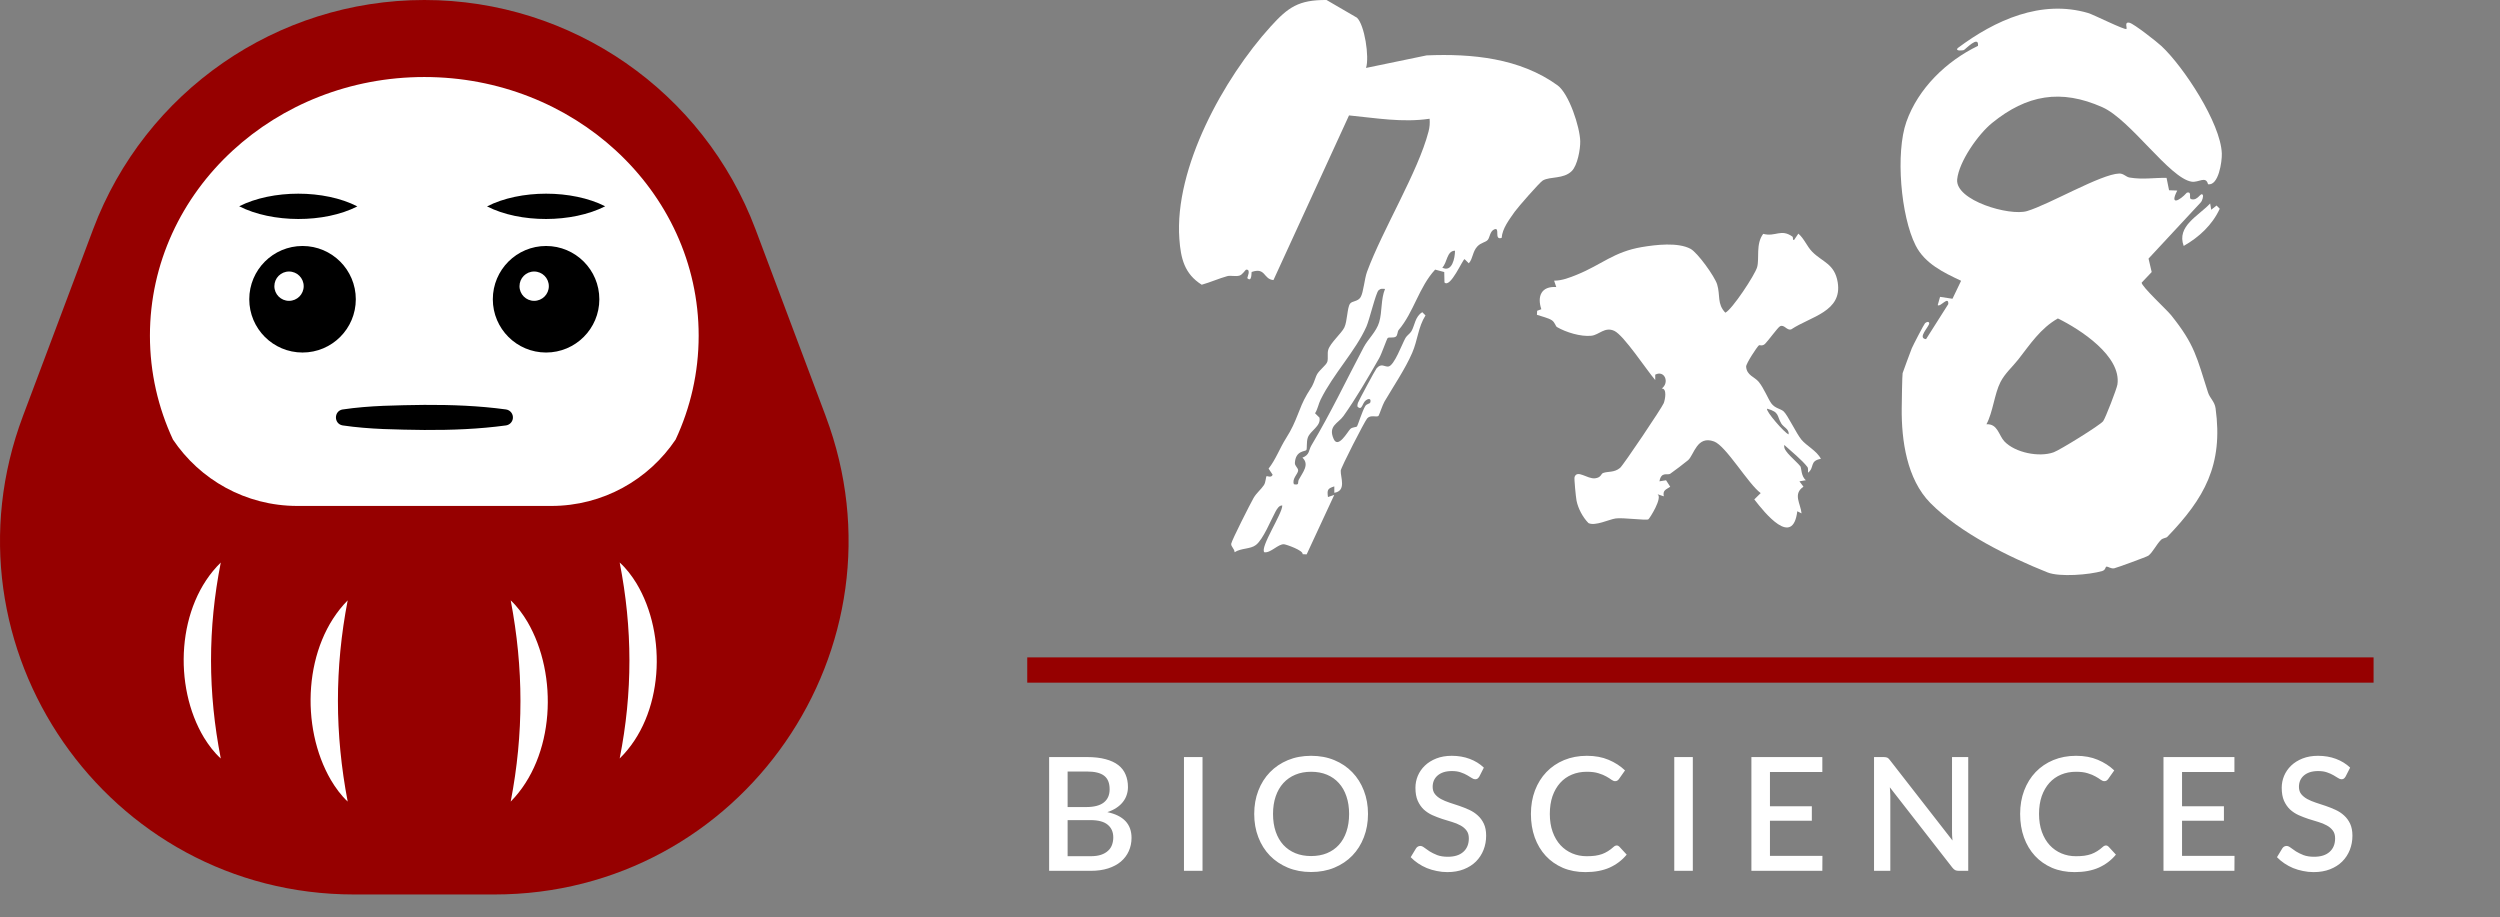 <svg xmlns="http://www.w3.org/2000/svg" width="109" height="40" viewBox="0 0 109 40" fill="none"><rect x="0" y="0" width="109" height="40" fill="#808080" stroke="none"/><g clip-path="url(#clip0_3668_222)"><path d="M36 18.141L32.942 10.002C30.68 3.985 24.927 0 18.5 0C12.073 0 6.319 3.985 4.058 10.002L1 18.141C-2.791 28.23 4.665 38.999 15.441 38.999H21.558C32.334 38.999 39.79 28.23 35.999 18.141H36Z" fill="#960000"></path><path d="M26.852 6.563C24.696 4.581 21.75 3.358 18.5 3.358C15.25 3.358 12.303 4.581 10.147 6.563C7.92 8.611 6.537 11.471 6.537 14.636C6.537 16.247 6.896 17.778 7.541 19.165C8.713 20.911 10.704 22.059 12.965 22.059H24.034C26.294 22.059 28.285 20.91 29.457 19.165C30.103 17.779 30.462 16.247 30.462 14.636C30.462 11.471 29.079 8.611 26.851 6.563H26.852Z" fill="white"></path><path d="M13.191 15.37C14.473 15.37 15.513 14.331 15.513 13.048C15.513 11.765 14.473 10.725 13.191 10.725C11.908 10.725 10.868 11.765 10.868 13.048C10.868 14.331 11.908 15.37 13.191 15.37Z" fill="black"></path><path d="M23.809 15.37C25.092 15.37 26.131 14.331 26.131 13.048C26.131 11.765 25.092 10.725 23.809 10.725C22.527 10.725 21.487 11.765 21.487 13.048C21.487 14.331 22.527 15.37 23.809 15.37Z" fill="black"></path><path d="M27.018 33.07C27.587 30.185 27.582 27.411 27.018 24.525C27.309 24.788 27.544 25.101 27.749 25.433C29.101 27.68 28.943 31.19 27.018 33.069V33.07Z" fill="white"></path><path d="M9.626 24.525C9.057 27.41 9.062 30.184 9.626 33.07C9.335 32.807 9.1 32.494 8.895 32.162C7.542 29.915 7.701 26.406 9.626 24.526V24.525Z" fill="white"></path><path d="M22.267 34.949C22.837 31.989 22.83 29.136 22.267 26.176C22.559 26.45 22.795 26.773 22.999 27.116C24.348 29.43 24.194 32.995 22.267 34.949Z" fill="white"></path><path d="M15.159 26.176C14.589 29.135 14.595 31.988 15.159 34.949C14.866 34.675 14.631 34.351 14.427 34.008C13.077 31.694 13.232 28.129 15.159 26.176Z" fill="white"></path><path d="M26.386 8.994C24.946 9.728 22.675 9.736 21.235 8.999C22.673 8.259 24.945 8.262 26.386 8.994Z" fill="black"></path><path d="M10.429 8.994C11.869 9.728 14.14 9.736 15.58 8.999C14.142 8.259 11.87 8.262 10.429 8.994Z" fill="black"></path><path d="M12.601 13.117C12.954 13.117 13.241 12.831 13.241 12.478C13.241 12.124 12.954 11.838 12.601 11.838C12.248 11.838 11.962 12.124 11.962 12.478C11.962 12.831 12.248 13.117 12.601 13.117Z" fill="white"></path><path d="M23.289 13.117C23.642 13.117 23.929 12.831 23.929 12.478C23.929 12.124 23.642 11.838 23.289 11.838C22.936 11.838 22.65 12.124 22.65 12.478C22.65 12.831 22.936 13.117 23.289 13.117Z" fill="white"></path><path d="M14.938 17.853C16.122 17.677 17.31 17.672 18.5 17.653C19.691 17.647 20.878 17.691 22.062 17.852C22.255 17.88 22.388 18.058 22.36 18.251C22.337 18.408 22.212 18.526 22.062 18.548C20.878 18.709 19.691 18.753 18.5 18.747C17.31 18.729 16.122 18.723 14.938 18.548C14.549 18.48 14.551 17.919 14.938 17.852V17.853Z" fill="black"></path></g><g clip-path="url(#clip1_3668_222)"><path d="M47.547 37.331C47.728 37.331 47.881 37.31 48.005 37.269C48.131 37.226 48.233 37.167 48.311 37.093C48.392 37.02 48.449 36.934 48.484 36.835C48.52 36.734 48.539 36.626 48.539 36.511C48.539 36.277 48.458 36.093 48.298 35.96C48.139 35.825 47.888 35.757 47.543 35.757H46.548V37.331H47.547ZM46.548 33.638V35.188H47.354C47.698 35.188 47.956 35.122 48.125 34.989C48.295 34.855 48.38 34.664 48.38 34.413C48.38 34.14 48.3 33.943 48.139 33.821C47.981 33.699 47.731 33.638 47.392 33.638H46.548ZM47.392 33.008C47.709 33.008 47.98 33.039 48.205 33.101C48.43 33.161 48.615 33.247 48.759 33.359C48.904 33.472 49.01 33.61 49.076 33.773C49.145 33.933 49.179 34.115 49.179 34.317C49.179 34.434 49.161 34.548 49.124 34.658C49.09 34.766 49.035 34.868 48.959 34.965C48.886 35.059 48.793 35.144 48.68 35.219C48.568 35.295 48.434 35.358 48.28 35.409C48.983 35.558 49.335 35.931 49.335 36.529C49.335 36.74 49.294 36.934 49.214 37.111C49.136 37.285 49.021 37.437 48.87 37.566C48.72 37.692 48.535 37.791 48.315 37.862C48.094 37.933 47.843 37.968 47.56 37.968H45.742V33.008H47.392ZM52.43 37.968H51.621V33.008H52.43V37.968ZM59.645 35.488C59.645 35.856 59.585 36.194 59.465 36.504C59.346 36.815 59.177 37.082 58.959 37.307C58.743 37.53 58.482 37.704 58.177 37.831C57.874 37.957 57.536 38.02 57.164 38.02C56.794 38.02 56.457 37.957 56.151 37.831C55.848 37.704 55.587 37.53 55.369 37.307C55.151 37.082 54.982 36.815 54.863 36.504C54.743 36.194 54.684 35.856 54.684 35.488C54.684 35.121 54.743 34.782 54.863 34.472C54.982 34.162 55.151 33.894 55.369 33.669C55.587 33.444 55.848 33.269 56.151 33.142C56.457 33.016 56.794 32.953 57.164 32.953C57.536 32.953 57.874 33.016 58.177 33.142C58.482 33.269 58.743 33.444 58.959 33.669C59.177 33.894 59.346 34.162 59.465 34.472C59.585 34.782 59.645 35.121 59.645 35.488ZM58.821 35.488C58.821 35.203 58.782 34.947 58.704 34.72C58.628 34.493 58.518 34.3 58.373 34.141C58.231 33.983 58.057 33.861 57.853 33.776C57.649 33.691 57.419 33.649 57.164 33.649C56.911 33.649 56.683 33.691 56.479 33.776C56.274 33.861 56.1 33.983 55.955 34.141C55.81 34.3 55.699 34.493 55.621 34.72C55.543 34.947 55.504 35.203 55.504 35.488C55.504 35.775 55.543 36.032 55.621 36.26C55.699 36.487 55.81 36.68 55.955 36.839C56.1 36.995 56.274 37.115 56.479 37.2C56.683 37.283 56.911 37.324 57.164 37.324C57.419 37.324 57.649 37.283 57.853 37.2C58.057 37.115 58.231 36.995 58.373 36.839C58.518 36.68 58.628 36.487 58.704 36.26C58.782 36.032 58.821 35.775 58.821 35.488ZM64.5 33.855C64.474 33.897 64.448 33.928 64.42 33.948C64.393 33.967 64.358 33.976 64.317 33.976C64.273 33.976 64.224 33.958 64.169 33.921C64.116 33.884 64.049 33.844 63.969 33.8C63.891 33.754 63.798 33.713 63.69 33.676C63.582 33.637 63.453 33.618 63.304 33.618C63.166 33.618 63.045 33.635 62.939 33.669C62.836 33.704 62.748 33.752 62.677 33.814C62.606 33.876 62.552 33.95 62.515 34.035C62.481 34.117 62.464 34.208 62.464 34.307C62.464 34.433 62.497 34.539 62.564 34.623C62.63 34.706 62.717 34.777 62.825 34.837C62.936 34.897 63.061 34.95 63.201 34.996C63.341 35.039 63.483 35.086 63.628 35.137C63.775 35.187 63.919 35.245 64.059 35.309C64.199 35.373 64.323 35.455 64.431 35.554C64.541 35.652 64.629 35.773 64.696 35.915C64.763 36.058 64.796 36.231 64.796 36.435C64.796 36.656 64.758 36.863 64.682 37.056C64.606 37.248 64.496 37.417 64.352 37.562C64.209 37.704 64.032 37.817 63.821 37.9C63.612 37.982 63.373 38.024 63.104 38.024C62.946 38.024 62.791 38.008 62.639 37.975C62.49 37.946 62.346 37.903 62.209 37.848C62.073 37.791 61.946 37.722 61.826 37.641C61.707 37.561 61.6 37.471 61.506 37.373L61.74 36.987C61.761 36.955 61.787 36.929 61.819 36.911C61.852 36.893 61.887 36.883 61.926 36.883C61.979 36.883 62.038 36.909 62.102 36.959C62.166 37.007 62.243 37.061 62.333 37.121C62.425 37.178 62.535 37.232 62.663 37.283C62.792 37.331 62.946 37.355 63.125 37.355C63.417 37.355 63.642 37.284 63.8 37.142C63.961 36.999 64.041 36.803 64.041 36.553C64.041 36.413 64.008 36.299 63.941 36.212C63.875 36.122 63.786 36.047 63.676 35.988C63.568 35.928 63.444 35.877 63.304 35.836C63.164 35.795 63.022 35.751 62.877 35.705C62.732 35.657 62.59 35.602 62.45 35.54C62.31 35.476 62.185 35.393 62.074 35.292C61.966 35.188 61.879 35.062 61.813 34.913C61.746 34.761 61.713 34.573 61.713 34.348C61.713 34.169 61.747 33.995 61.816 33.828C61.887 33.66 61.989 33.512 62.123 33.383C62.258 33.252 62.425 33.148 62.622 33.07C62.82 32.992 63.045 32.953 63.297 32.953C63.582 32.953 63.843 32.998 64.079 33.087C64.318 33.177 64.524 33.304 64.696 33.469L64.5 33.855ZM70.49 36.863C70.533 36.863 70.571 36.88 70.603 36.914L70.924 37.262C70.722 37.506 70.474 37.694 70.18 37.827C69.885 37.958 69.534 38.024 69.125 38.024C68.763 38.024 68.434 37.962 68.14 37.838C67.849 37.711 67.599 37.537 67.393 37.314C67.186 37.089 67.026 36.821 66.914 36.511C66.803 36.201 66.748 35.86 66.748 35.488C66.748 35.116 66.807 34.775 66.924 34.465C67.043 34.153 67.21 33.885 67.424 33.662C67.639 33.437 67.897 33.263 68.195 33.139C68.496 33.015 68.827 32.953 69.187 32.953C69.546 32.953 69.861 33.011 70.135 33.128C70.41 33.243 70.649 33.397 70.851 33.59L70.586 33.966C70.568 33.991 70.546 34.013 70.52 34.031C70.495 34.049 70.461 34.059 70.417 34.059C70.371 34.059 70.318 34.038 70.259 33.997C70.201 33.953 70.127 33.906 70.035 33.855C69.945 33.803 69.832 33.755 69.694 33.714C69.558 33.67 69.388 33.649 69.184 33.649C68.947 33.649 68.73 33.69 68.533 33.773C68.335 33.855 68.165 33.976 68.023 34.134C67.881 34.293 67.769 34.486 67.689 34.713C67.611 34.941 67.572 35.199 67.572 35.488C67.572 35.78 67.613 36.041 67.696 36.27C67.778 36.498 67.892 36.691 68.037 36.849C68.181 37.005 68.351 37.124 68.547 37.207C68.742 37.29 68.952 37.331 69.177 37.331C69.315 37.331 69.438 37.324 69.546 37.31C69.656 37.294 69.757 37.27 69.849 37.238C69.941 37.204 70.027 37.161 70.107 37.111C70.19 37.06 70.271 36.998 70.352 36.925C70.398 36.883 70.444 36.863 70.49 36.863ZM73.807 37.968H72.998V33.008H73.807V37.968ZM79.458 37.317L79.454 37.968H76.361V33.008H79.454V33.659H77.17V35.154H78.996V35.785H77.17V37.317H79.458ZM85.815 33.008V37.968H85.405C85.343 37.968 85.29 37.958 85.246 37.938C85.203 37.914 85.161 37.878 85.122 37.827L82.397 34.327C82.404 34.394 82.409 34.461 82.411 34.527C82.416 34.591 82.418 34.651 82.418 34.706V37.968H81.708V33.008H82.129C82.163 33.008 82.192 33.01 82.215 33.015C82.24 33.017 82.263 33.023 82.284 33.032C82.304 33.041 82.324 33.055 82.342 33.073C82.361 33.092 82.38 33.115 82.401 33.142L85.129 36.646C85.122 36.575 85.116 36.504 85.112 36.435C85.109 36.367 85.108 36.302 85.108 36.243V33.008H85.815ZM91.82 36.863C91.863 36.863 91.901 36.88 91.933 36.914L92.254 37.262C92.052 37.506 91.803 37.694 91.51 37.827C91.216 37.958 90.864 38.024 90.455 38.024C90.093 38.024 89.764 37.962 89.47 37.838C89.178 37.711 88.929 37.537 88.723 37.314C88.516 37.089 88.356 36.821 88.244 36.511C88.133 36.201 88.078 35.86 88.078 35.488C88.078 35.116 88.137 34.775 88.254 34.465C88.374 34.153 88.54 33.885 88.754 33.662C88.969 33.437 89.227 33.263 89.525 33.139C89.826 33.015 90.157 32.953 90.517 32.953C90.876 32.953 91.191 33.011 91.465 33.128C91.74 33.243 91.979 33.397 92.181 33.59L91.916 33.966C91.898 33.991 91.876 34.013 91.85 34.031C91.825 34.049 91.791 34.059 91.747 34.059C91.701 34.059 91.648 34.038 91.589 33.997C91.531 33.953 91.457 33.906 91.365 33.855C91.275 33.803 91.162 33.755 91.024 33.714C90.888 33.67 90.718 33.649 90.514 33.649C90.277 33.649 90.06 33.69 89.863 33.773C89.665 33.855 89.495 33.976 89.353 34.134C89.211 34.293 89.099 34.486 89.019 34.713C88.941 34.941 88.902 35.199 88.902 35.488C88.902 35.78 88.943 36.041 89.026 36.27C89.108 36.498 89.222 36.691 89.367 36.849C89.511 37.005 89.681 37.124 89.877 37.207C90.072 37.29 90.282 37.331 90.507 37.331C90.645 37.331 90.768 37.324 90.876 37.31C90.986 37.294 91.087 37.27 91.179 37.238C91.271 37.204 91.357 37.161 91.437 37.111C91.52 37.06 91.601 36.998 91.682 36.925C91.728 36.883 91.774 36.863 91.82 36.863ZM97.425 37.317L97.421 37.968H94.328V33.008H97.421V33.659H95.137V35.154H96.963V35.785H95.137V37.317H97.425ZM102.269 33.855C102.244 33.897 102.218 33.928 102.19 33.948C102.163 33.967 102.128 33.976 102.087 33.976C102.043 33.976 101.994 33.958 101.939 33.921C101.886 33.884 101.819 33.844 101.739 33.8C101.661 33.754 101.568 33.713 101.46 33.676C101.352 33.637 101.223 33.618 101.074 33.618C100.936 33.618 100.815 33.635 100.709 33.669C100.606 33.704 100.518 33.752 100.447 33.814C100.376 33.876 100.322 33.95 100.285 34.035C100.251 34.117 100.234 34.208 100.234 34.307C100.234 34.433 100.267 34.539 100.333 34.623C100.4 34.706 100.487 34.777 100.595 34.837C100.706 34.897 100.831 34.95 100.971 34.996C101.111 35.039 101.253 35.086 101.398 35.137C101.545 35.187 101.688 35.245 101.829 35.309C101.969 35.373 102.093 35.455 102.201 35.554C102.311 35.652 102.399 35.773 102.466 35.915C102.532 36.058 102.566 36.231 102.566 36.435C102.566 36.656 102.528 36.863 102.452 37.056C102.376 37.248 102.266 37.417 102.121 37.562C101.979 37.704 101.802 37.817 101.591 37.9C101.382 37.982 101.143 38.024 100.874 38.024C100.716 38.024 100.561 38.008 100.409 37.975C100.26 37.946 100.116 37.903 99.979 37.848C99.843 37.791 99.716 37.722 99.596 37.641C99.477 37.561 99.37 37.471 99.276 37.373L99.51 36.987C99.531 36.955 99.557 36.929 99.589 36.911C99.621 36.893 99.657 36.883 99.696 36.883C99.749 36.883 99.808 36.909 99.872 36.959C99.936 37.007 100.013 37.061 100.103 37.121C100.195 37.178 100.305 37.232 100.433 37.283C100.562 37.331 100.716 37.355 100.895 37.355C101.187 37.355 101.412 37.284 101.57 37.142C101.731 36.999 101.811 36.803 101.811 36.553C101.811 36.413 101.778 36.299 101.711 36.212C101.645 36.122 101.556 36.047 101.446 35.988C101.338 35.928 101.214 35.877 101.074 35.836C100.934 35.795 100.792 35.751 100.647 35.705C100.502 35.657 100.36 35.602 100.22 35.54C100.08 35.476 99.954 35.393 99.844 35.292C99.736 35.188 99.649 35.062 99.582 34.913C99.516 34.761 99.483 34.573 99.483 34.348C99.483 34.169 99.517 33.995 99.586 33.828C99.657 33.66 99.759 33.512 99.892 33.383C100.028 33.252 100.195 33.148 100.392 33.07C100.59 32.992 100.815 32.953 101.067 32.953C101.352 32.953 101.613 32.998 101.849 33.087C102.088 33.177 102.294 33.304 102.466 33.469L102.269 33.855Z" fill="white"></path><line x1="103.488" y1="29.213" x2="44.788" y2="29.213" stroke="#960000" stroke-width="1.102"></line><g clip-path="url(#clip2_3668_222)"><path d="M92.711 1.271C92.758 1.224 92.602 0.934 92.849 0.993C93.043 1.04 94.039 1.821 94.239 2.008C95.204 2.908 96.825 5.372 96.871 6.692C96.884 7.047 96.729 8.111 96.27 8.033C96.174 7.651 95.865 7.971 95.554 7.921C94.594 7.771 92.895 5.224 91.666 4.676C89.853 3.867 88.367 4.134 86.858 5.359C86.248 5.851 85.41 7.047 85.333 7.82C85.242 8.741 87.618 9.431 88.38 9.203C89.353 8.912 91.604 7.589 92.397 7.566C92.595 7.561 92.688 7.716 92.856 7.742C93.43 7.836 93.891 7.747 94.462 7.755L94.571 8.295L94.929 8.308C94.579 8.982 95.03 8.754 95.346 8.401C95.593 8.336 95.411 8.642 95.531 8.681C95.829 8.775 95.94 8.367 96.039 8.494C96.08 8.549 96.018 8.756 95.953 8.824L93.676 11.275L93.814 11.861L93.375 12.325C93.383 12.502 94.472 13.508 94.651 13.731C95.704 15.036 95.777 15.586 96.27 17.111C96.353 17.37 96.558 17.503 96.599 17.801C96.939 20.273 96.114 21.728 94.49 23.411C94.449 23.455 94.304 23.458 94.223 23.535C94.016 23.74 93.86 24.083 93.668 24.228C93.606 24.275 92.278 24.76 92.18 24.778C92.032 24.804 91.936 24.705 91.843 24.705C91.791 24.705 91.814 24.851 91.656 24.897C91.101 25.061 89.799 25.167 89.272 24.957C87.587 24.282 85.46 23.245 84.16 21.927C83.139 20.89 82.9 19.201 82.915 17.803C82.915 17.578 82.936 16.346 82.954 16.27C82.97 16.211 83.31 15.295 83.354 15.186C83.408 15.057 83.885 14.138 83.93 14.094C83.992 14.035 84.096 13.998 84.116 14.094C84.111 14.247 83.579 14.745 83.976 14.787L84.946 13.257C84.962 12.875 84.594 13.407 84.485 13.303L84.586 12.943L85.128 13.026L85.504 12.242C84.739 11.882 83.924 11.495 83.522 10.702C82.871 9.415 82.641 6.663 83.118 5.312C83.634 3.852 84.861 2.666 86.24 2C86.29 1.51 85.688 2.158 85.621 2.184C85.582 2.199 85.221 2.244 85.361 2.093C86.982 0.879 88.997 -0.034 91.044 0.568C91.272 0.635 92.644 1.323 92.709 1.261L92.711 1.271ZM86.611 18.498C87.102 18.47 87.143 18.981 87.392 19.245C87.859 19.738 88.907 19.948 89.539 19.72C89.809 19.624 91.57 18.535 91.697 18.364C91.798 18.229 92.291 16.95 92.32 16.763C92.499 15.526 90.694 14.359 89.724 13.884C88.966 14.315 88.518 15.005 87.996 15.674C87.755 15.982 87.415 16.278 87.221 16.657C86.956 17.173 86.897 17.959 86.609 18.498H86.611Z" fill="white"></path><path d="M96.41 9.145L96.641 8.961L96.781 9.101C96.454 9.812 95.878 10.341 95.209 10.723C94.89 9.859 95.852 9.418 96.363 8.871L96.41 9.148V9.145Z" fill="white"></path><path d="M78.146 10.313C78.198 10.349 78.141 10.481 78.222 10.463L78.408 10.186C78.668 10.409 78.779 10.741 79.015 10.979C79.464 11.433 79.988 11.498 80.123 12.302C80.338 13.588 78.948 13.796 78.1 14.359C77.908 14.431 77.791 14.125 77.607 14.227C77.508 14.281 77.088 14.865 76.956 14.992C76.839 15.106 76.715 15.036 76.691 15.054C76.601 15.129 76.121 15.858 76.131 15.988C76.16 16.372 76.494 16.424 76.678 16.646C76.909 16.927 77.078 17.375 77.228 17.585C77.389 17.808 77.635 17.816 77.768 17.938C77.947 18.104 78.32 18.901 78.543 19.17C78.766 19.44 79.21 19.653 79.391 20.005C78.88 20.094 79.127 20.389 78.829 20.61C78.823 20.532 78.847 20.42 78.803 20.361C78.574 20.06 78.089 19.668 77.796 19.401C77.768 19.557 77.864 19.653 77.949 19.764C78.035 19.876 78.45 20.254 78.499 20.335C78.543 20.405 78.53 20.781 78.738 20.937L78.455 20.986L78.631 21.219C78.162 21.544 78.502 21.938 78.548 22.384L78.362 22.291C78.167 23.886 76.946 22.368 76.487 21.774L76.767 21.499C76.23 21.113 75.257 19.44 74.733 19.248C73.986 18.973 73.862 19.829 73.603 20.062C73.525 20.133 72.913 20.599 72.817 20.659C72.703 20.729 72.428 20.547 72.352 20.986L72.64 20.939L72.822 21.222C72.635 21.349 72.487 21.372 72.542 21.64L72.262 21.546C72.511 21.681 71.922 22.612 71.868 22.643C71.769 22.7 70.765 22.56 70.446 22.604C70.153 22.646 69.549 22.949 69.258 22.807C69.009 22.555 68.807 22.174 68.737 21.829C68.709 21.683 68.626 20.864 68.651 20.797C68.771 20.462 69.201 20.892 69.546 20.854C69.816 20.822 69.8 20.656 69.894 20.623C70.117 20.542 70.376 20.615 70.635 20.4C70.776 20.283 72.459 17.78 72.539 17.578C72.604 17.409 72.687 16.932 72.451 16.94C72.801 16.685 72.581 16.123 72.168 16.335V16.569C71.795 16.141 70.802 14.621 70.384 14.426C69.966 14.232 69.72 14.605 69.38 14.639C68.921 14.686 68.275 14.489 67.881 14.258C67.824 14.224 67.793 14.053 67.663 13.965C67.51 13.861 67.197 13.793 67.01 13.726L67.02 13.55L67.202 13.482C67.012 12.917 67.202 12.471 67.853 12.515L67.759 12.237C68.109 12.237 68.444 12.102 68.763 11.973C69.824 11.542 70.361 10.979 71.587 10.772C72.194 10.671 73.156 10.554 73.709 10.85C74.012 11.013 74.759 12.048 74.868 12.401C75.013 12.878 74.855 13.244 75.224 13.633C75.514 13.505 76.515 11.988 76.611 11.648C76.717 11.275 76.544 10.632 76.876 10.196C77.418 10.339 77.646 9.957 78.154 10.318L78.146 10.313ZM77.986 18.937C78.011 18.706 77.77 18.636 77.664 18.465C77.464 18.133 77.599 17.972 77.047 17.819C76.961 17.904 77.809 18.885 77.983 18.937H77.986Z" fill="white"></path><path d="M59.159 0.768C59.496 1.076 59.712 2.493 59.559 2.962L62.199 2.415C64.172 2.332 66.265 2.531 67.907 3.719C68.41 4.085 68.885 5.543 68.898 6.158C68.906 6.505 68.779 7.211 68.527 7.46C68.164 7.815 67.596 7.685 67.269 7.867C67.139 7.939 66.175 9.042 66.042 9.231C65.806 9.571 65.503 9.955 65.472 10.372C65.119 10.486 65.428 9.887 65.15 10.001C64.961 10.079 64.956 10.357 64.868 10.458C64.769 10.572 64.58 10.569 64.414 10.743C64.198 10.972 64.224 11.275 64.04 11.48L63.856 11.298C63.776 11.298 63.236 12.582 62.979 12.315L62.969 11.861L62.572 11.755C61.864 12.52 61.641 13.612 60.982 14.387C60.923 14.457 60.941 14.621 60.858 14.678C60.754 14.748 60.562 14.688 60.503 14.738C60.466 14.769 60.238 15.433 60.132 15.617C59.631 16.491 59.131 17.355 58.576 18.138C58.345 18.462 57.888 18.566 58.15 19.144C58.345 19.57 58.749 18.833 58.871 18.706C58.959 18.615 59.128 18.636 59.167 18.589C59.198 18.553 59.398 17.91 59.527 17.702C59.592 17.599 59.724 17.611 59.745 17.544C59.792 17.383 59.683 17.36 59.556 17.451C59.385 17.573 59.395 17.925 59.188 17.731C59.177 17.674 59.188 17.619 59.206 17.565C59.232 17.484 59.961 16.125 60.018 16.06C60.233 15.814 60.36 16.003 60.534 15.98C60.791 15.944 61.13 14.992 61.281 14.732C61.348 14.618 61.473 14.551 61.54 14.437C61.68 14.203 61.696 13.799 62.012 13.612L62.152 13.752C61.828 14.265 61.818 14.818 61.569 15.391C61.273 16.076 60.744 16.859 60.36 17.515C60.28 17.653 60.127 18.115 60.101 18.135C60.012 18.205 59.758 18.07 59.608 18.244C59.494 18.377 58.462 20.389 58.456 20.519C58.441 20.807 58.718 21.401 58.176 21.486V21.206C57.883 21.3 57.857 21.354 57.899 21.671L58.174 21.577L56.97 24.171L56.794 24.163C56.835 24.002 56.088 23.74 55.985 23.73C55.733 23.707 55.398 24.124 55.124 24.078C54.924 23.867 55.92 22.389 55.907 22.039C55.767 22.026 55.673 22.197 55.614 22.303C55.411 22.672 55.08 23.512 54.758 23.761C54.519 23.948 54.112 23.891 53.827 24.078C53.835 23.935 53.661 23.834 53.682 23.704C53.705 23.556 54.514 21.959 54.654 21.715C54.786 21.486 54.978 21.346 55.108 21.149C55.191 21.022 55.183 20.809 55.225 20.758C55.235 20.745 55.435 20.851 55.487 20.698L55.31 20.431C55.627 20.029 55.793 19.546 56.073 19.105C56.568 18.33 56.605 17.842 56.986 17.194C57.237 16.768 57.183 16.95 57.388 16.392C57.471 16.164 57.829 15.931 57.873 15.767C57.917 15.604 57.862 15.417 57.912 15.248C57.995 14.961 58.495 14.525 58.612 14.281C58.747 14.004 58.734 13.412 58.864 13.238C58.957 13.114 59.203 13.155 59.323 12.956C59.45 12.743 59.486 12.17 59.603 11.848C60.28 10.012 61.831 7.488 62.284 5.735C62.334 5.545 62.347 5.369 62.331 5.177C61.148 5.353 59.994 5.146 58.817 5.032L55.523 12.211C55.077 12.175 55.191 11.643 54.571 11.858C54.558 11.869 54.589 12.331 54.382 12.126C54.369 12.113 54.558 11.737 54.335 11.757C54.294 11.763 54.177 11.978 54.039 12.017C53.863 12.066 53.661 11.999 53.508 12.04C53.158 12.136 52.753 12.315 52.395 12.414C51.641 11.941 51.48 11.265 51.42 10.416C51.194 7.314 53.36 3.408 55.398 1.159C56.166 0.311 56.623 -0.008 57.837 1.65399e-05L59.157 0.768H59.159ZM63.438 10.93C63.07 10.94 63.104 11.454 62.883 11.669C63.309 11.89 63.438 11.252 63.438 10.93ZM60.389 12.598C60.261 12.59 60.209 12.567 60.106 12.657C59.986 12.764 59.709 13.941 59.577 14.237C59.107 15.298 58.135 16.296 57.58 17.422C57.486 17.609 57.453 17.837 57.336 18.019L57.528 18.208C57.608 18.581 57.126 18.773 57.02 19.082C56.955 19.266 56.996 19.564 56.957 19.622C56.908 19.694 56.49 19.632 56.457 20.182C56.449 20.317 56.597 20.392 56.599 20.511C56.599 20.659 56.317 20.874 56.415 21.113C56.677 21.165 56.563 21.038 56.628 20.913C56.802 20.589 57.105 20.252 56.786 19.954C57.113 19.826 57.051 19.629 57.175 19.424C58.028 17.993 58.687 16.595 59.46 15.134C59.642 14.789 60.01 14.463 60.132 14.048C60.269 13.588 60.199 13.049 60.389 12.593V12.598Z" fill="white"></path></g></g><defs><clipPath id="clip0_3668_222"><rect width="37" height="39" fill="white"></rect></clipPath><clipPath id="clip1_3668_222"><rect width="70" height="39.134" fill="white" transform="translate(39)"></rect></clipPath><clipPath id="clip2_3668_222"><rect width="45.472" height="25.079" fill="white" transform="translate(51.401)"></rect></clipPath></defs></svg>